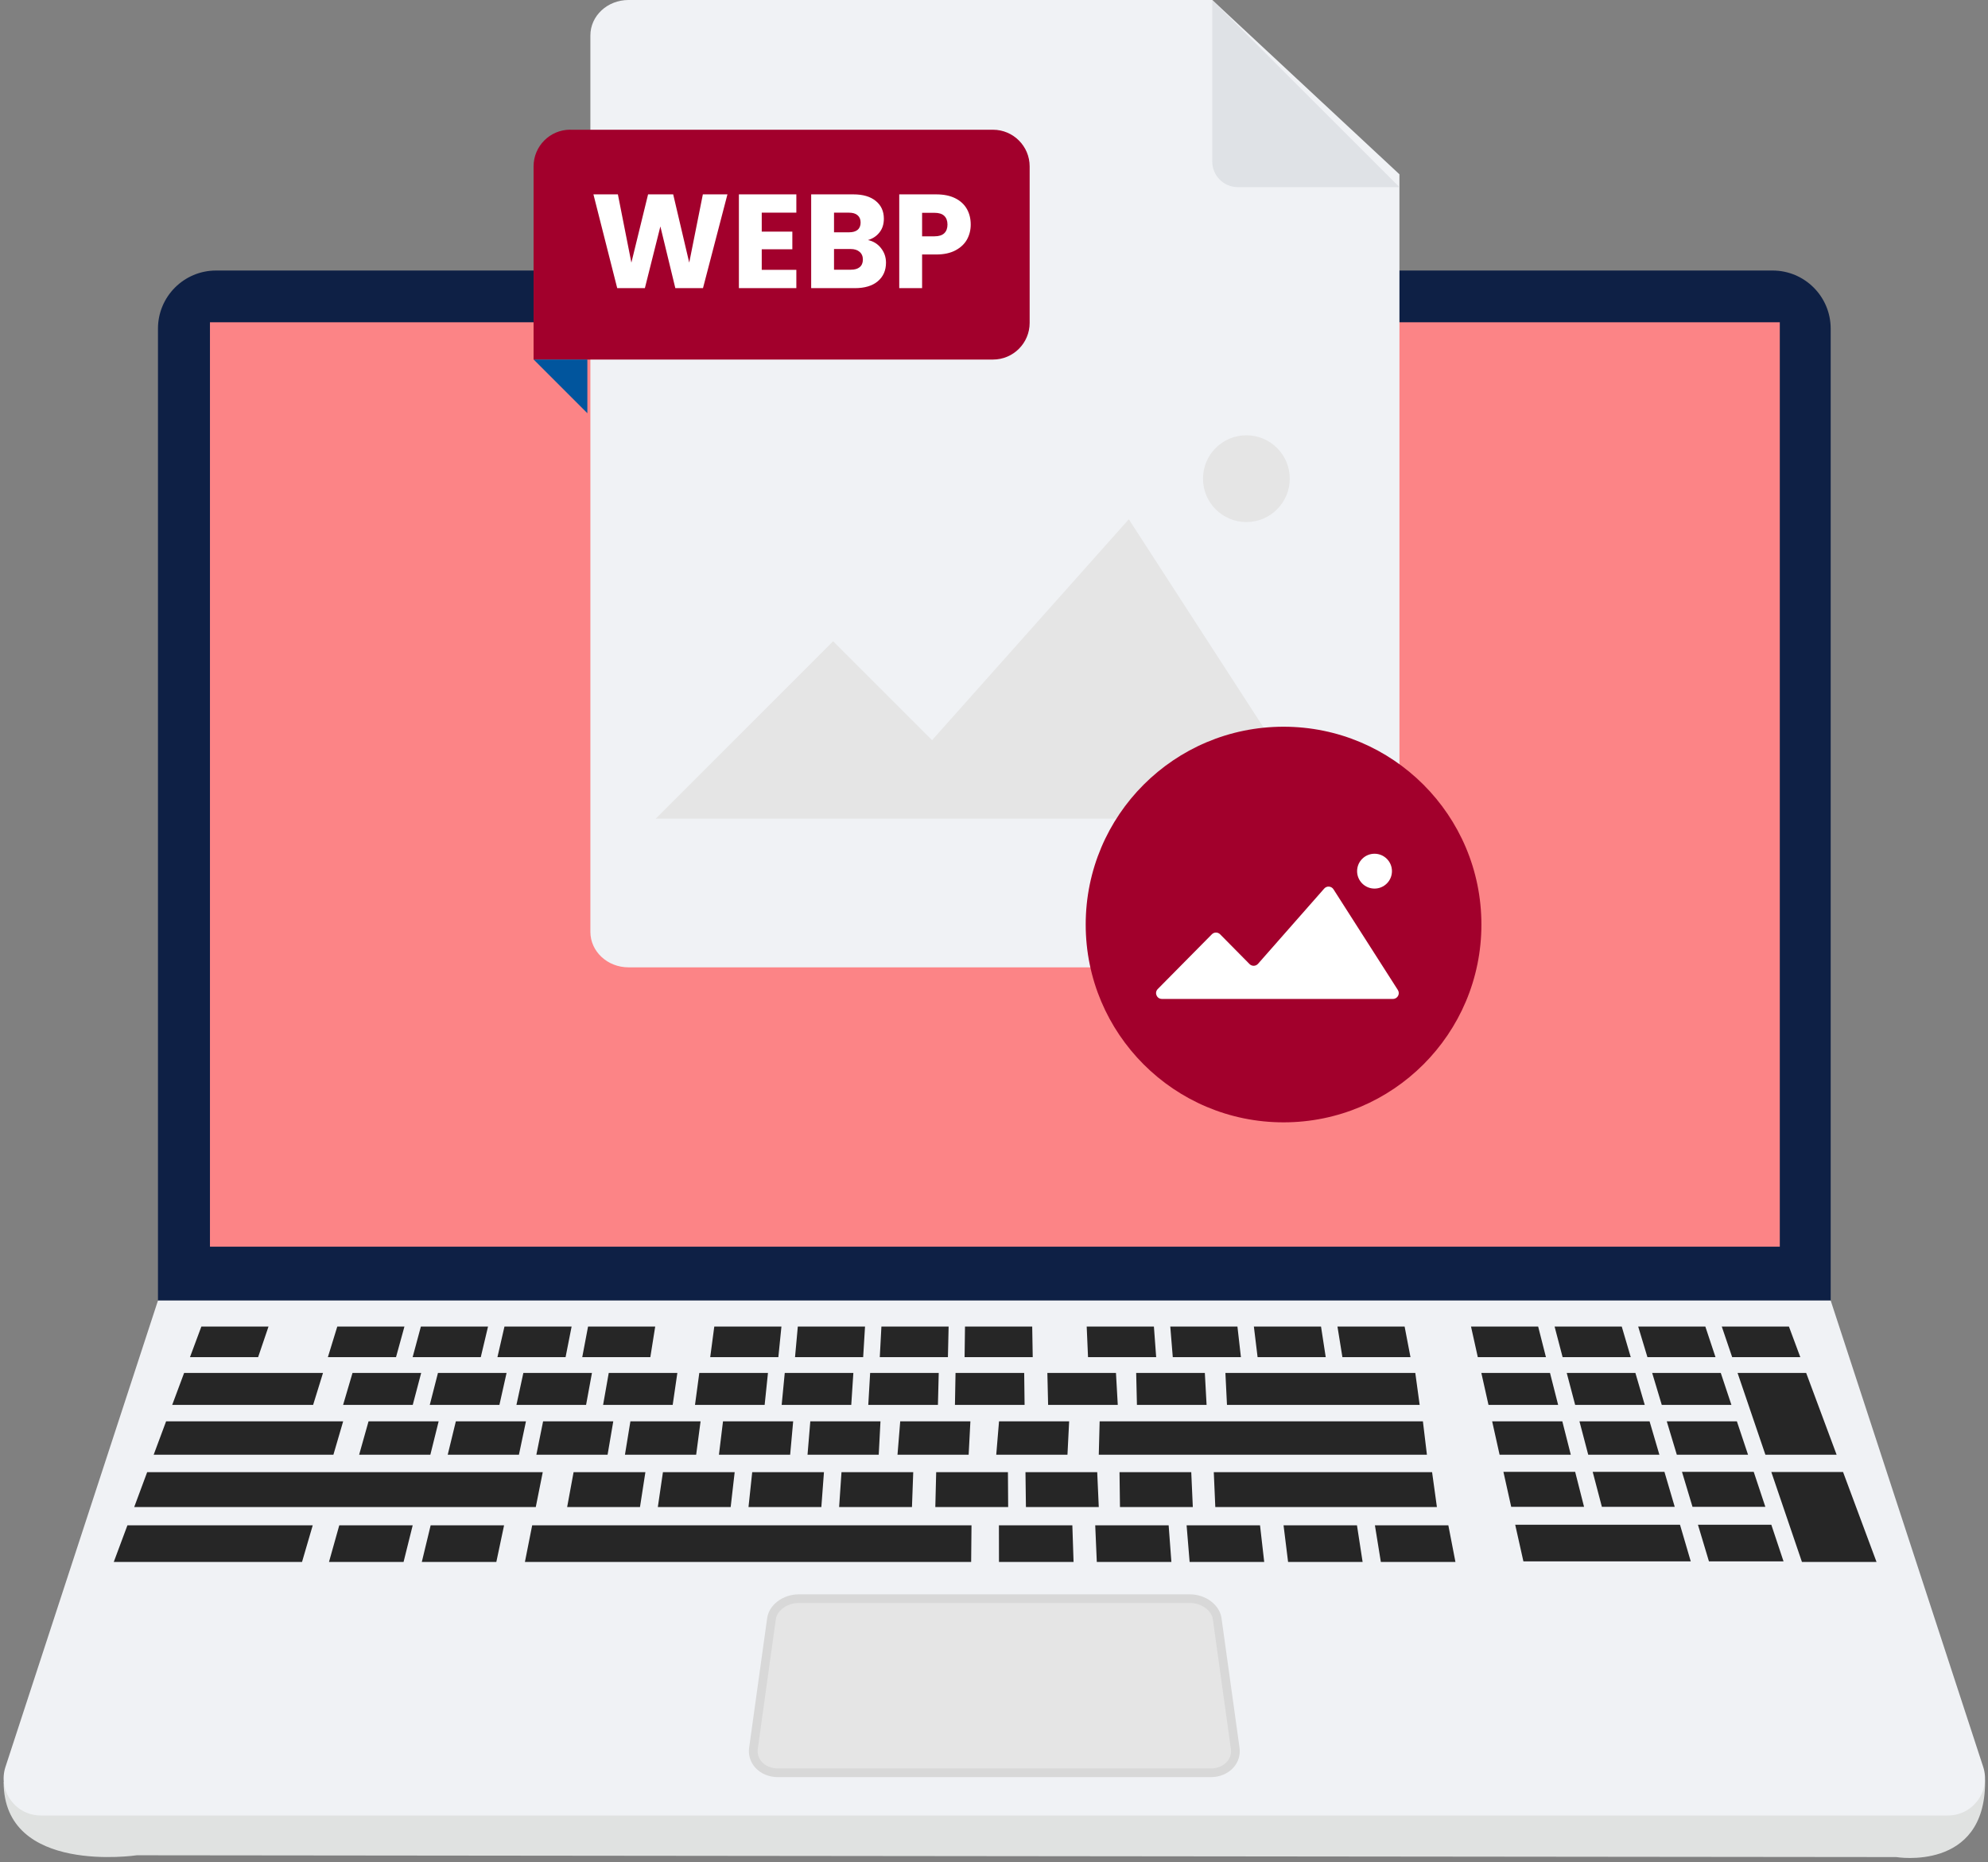 <svg width="301" height="282" viewBox="0 0 301 282" fill="none" xmlns="http://www.w3.org/2000/svg">
<rect x="0" y="0" width="301" height="282" fill="#808080" stroke="none"/>
<g clip-path="url(#clip0_1010_1092)">
<path d="M32.713 40.968H268.386C273.241 40.968 277.181 44.908 277.181 49.763V196.948H23.918V49.763C23.918 44.908 27.858 40.968 32.713 40.968Z" fill="#0E2045"/>
<path d="M269.477 48.804H31.79V188.795H269.477V48.804Z" fill="#FC8486"/>
<path d="M0.55 269.876C0.55 283.975 20.717 280.958 20.717 280.958L287.111 281.231C287.111 281.231 300.559 283.474 300.559 269.876C300.559 256.279 186.399 254.265 186.399 254.265H80.207L0.55 269.876Z" fill="#E0E2E1"/>
<path d="M294.921 274.934H6.179C2.353 274.934 -0.356 271.196 0.831 267.563L23.919 196.948H277.181L300.269 267.563C301.456 271.196 298.747 274.934 294.921 274.934Z" fill="#F0F2F5"/>
<path d="M117.806 269.129C116.408 269.129 115.141 268.584 114.315 267.642C113.593 266.807 113.277 265.752 113.426 264.661L116.153 245.057C116.434 243.025 118.545 241.442 120.955 241.442H180.146C182.556 241.442 184.666 243.034 184.948 245.057L187.674 264.661C187.824 265.752 187.507 266.816 186.786 267.642C185.959 268.592 184.693 269.129 183.294 269.129H117.806Z" fill="#D8D8D8"/>
<path d="M183.294 267.81H117.806C115.88 267.81 114.508 266.473 114.736 264.837L117.463 245.233C117.656 243.861 119.213 242.752 120.954 242.752H180.145C181.887 242.752 183.443 243.861 183.637 245.233L186.363 264.837C186.592 266.473 185.22 267.81 183.294 267.81Z" fill="#E5E5E5"/>
<path d="M40.656 200.888H30.489L28.765 205.523H39.082L40.656 200.888Z" fill="#262626"/>
<path d="M48.905 207.916H27.876L26.073 212.753H47.41L48.905 207.916Z" fill="#262626"/>
<path d="M51.958 215.242H25.15L23.268 220.299H50.48L51.958 215.242Z" fill="#262626"/>
<path d="M17.226 236.535H45.73L47.349 230.994H19.292L17.226 236.535Z" fill="#262626"/>
<path d="M82.177 222.938H22.283L20.321 228.223H81.122L82.177 222.938Z" fill="#262626"/>
<path d="M217.56 228.223L216.83 222.938H183.778L184.007 228.223H217.56Z" fill="#262626"/>
<path d="M61.236 200.888H51.069L49.644 205.523H59.961L61.236 200.888Z" fill="#262626"/>
<path d="M73.893 200.888H63.725L62.477 205.523H72.793L73.893 200.888Z" fill="#262626"/>
<path d="M86.548 200.888H76.381L75.317 205.523H85.633L86.548 200.888Z" fill="#262626"/>
<path d="M99.204 200.888H89.037L88.158 205.523H98.466L99.204 200.888Z" fill="#262626"/>
<path d="M118.316 200.888H108.149L107.534 205.523H117.85L118.316 200.888Z" fill="#262626"/>
<path d="M130.972 200.888H120.796L120.374 205.523H130.691L130.972 200.888Z" fill="#262626"/>
<path d="M143.629 200.888H133.453L133.207 205.523H143.523L143.629 200.888Z" fill="#262626"/>
<path d="M156.285 200.888H146.109L146.047 205.523H156.364L156.285 200.888Z" fill="#262626"/>
<path d="M63.769 207.916H53.373L51.949 212.753H62.494L63.769 207.916Z" fill="#262626"/>
<path d="M76.698 207.916H66.311L65.071 212.753H75.616L76.698 207.916Z" fill="#262626"/>
<path d="M89.626 207.916H79.24L78.193 212.753H88.738L89.626 207.916Z" fill="#262626"/>
<path d="M91.315 212.753H101.852L102.556 207.916H92.169L91.315 212.753Z" fill="#262626"/>
<path d="M116.276 207.916H105.88L105.229 212.753H115.774L116.276 207.916Z" fill="#262626"/>
<path d="M129.205 207.916H118.818L118.352 212.753H128.888L129.205 207.916Z" fill="#262626"/>
<path d="M79.635 215.242H69.02L67.789 220.299H78.571L79.635 215.242Z" fill="#262626"/>
<path d="M66.416 215.242H55.801L54.376 220.299H65.159L66.416 215.242Z" fill="#262626"/>
<path d="M92.855 215.242H82.23L81.21 220.299H91.993L92.855 215.242Z" fill="#262626"/>
<path d="M106.073 215.242H95.449L94.622 220.299H105.405L106.073 215.242Z" fill="#262626"/>
<path d="M120.093 215.242H109.469L108.853 220.299H119.636L120.093 215.242Z" fill="#262626"/>
<path d="M133.312 215.242H122.688L122.266 220.299H133.048L133.312 215.242Z" fill="#262626"/>
<path d="M146.926 215.242H136.302L135.889 220.299H146.663L146.926 215.242Z" fill="#262626"/>
<path d="M161.878 215.242H151.262L150.84 220.299H161.623L161.878 215.242Z" fill="#262626"/>
<path d="M111.236 222.938H100.375L99.601 228.223H110.63L111.236 222.938Z" fill="#262626"/>
<path d="M97.718 222.938H86.847L85.871 228.223H96.9L97.718 222.938Z" fill="#262626"/>
<path d="M79.477 236.535H147.041L147.094 230.994H80.576L79.477 236.535Z" fill="#262626"/>
<path d="M63.866 236.535H75.15L76.32 230.994H65.203L63.866 236.535Z" fill="#262626"/>
<path d="M49.812 236.535H61.104L62.485 230.994H51.368L49.812 236.535Z" fill="#262626"/>
<path d="M124.754 222.938H113.892L113.33 228.223H124.359L124.754 222.938Z" fill="#262626"/>
<path d="M138.272 222.938H127.41L127.05 228.223H138.079L138.272 222.938Z" fill="#262626"/>
<path d="M152.644 228.223L152.609 222.938H141.747L141.615 228.223H152.644Z" fill="#262626"/>
<path d="M166.364 228.223L166.127 222.938H155.265L155.335 228.223H166.364Z" fill="#262626"/>
<path d="M180.603 228.223L180.366 222.938H169.504L169.574 228.223H180.603Z" fill="#262626"/>
<path d="M151.254 236.535H162.547L162.362 230.994H151.245L151.254 236.535Z" fill="#262626"/>
<path d="M166.065 236.535H177.357L176.944 230.994H165.827L166.065 236.535Z" fill="#262626"/>
<path d="M180.119 236.535H191.412L190.779 230.994H179.662L180.119 236.535Z" fill="#262626"/>
<path d="M195.027 236.535H206.311L205.458 230.994H194.341L195.027 236.535Z" fill="#262626"/>
<path d="M209.072 236.535H220.365L219.292 230.994H208.175L209.072 236.535Z" fill="#262626"/>
<path d="M142.133 207.916H131.746L131.465 212.753H142.01L142.133 207.916Z" fill="#262626"/>
<path d="M155.071 207.916H144.675L144.587 212.753H155.132L155.071 207.916Z" fill="#262626"/>
<path d="M168.967 207.916H158.58L158.694 212.753H169.24L168.967 207.916Z" fill="#262626"/>
<path d="M182.423 207.916H172.027L172.142 212.753H182.687L182.423 207.916Z" fill="#262626"/>
<path d="M214.288 207.916H185.537L185.775 212.753H214.948L214.288 207.916Z" fill="#262626"/>
<path d="M215.44 215.242H166.496L166.364 220.299H216.047L215.44 215.242Z" fill="#262626"/>
<path d="M174.711 200.888H164.535L164.737 205.523H175.054L174.711 200.888Z" fill="#262626"/>
<path d="M187.358 200.888H177.19L177.569 205.523H187.885L187.358 200.888Z" fill="#262626"/>
<path d="M200.014 200.888H189.847L190.41 205.523H200.726L200.014 200.888Z" fill="#262626"/>
<path d="M212.67 200.888H202.503L203.251 205.523H213.558L212.67 200.888Z" fill="#262626"/>
<path d="M232.89 200.888H222.723L223.752 205.523H234.068L232.89 200.888Z" fill="#262626"/>
<path d="M236.592 205.523H246.909L245.546 200.888H235.378L236.592 205.523Z" fill="#262626"/>
<path d="M249.434 205.523H259.741L258.202 200.888H248.035L249.434 205.523Z" fill="#262626"/>
<path d="M234.684 207.916H224.288L225.37 212.753H235.915L234.684 207.916Z" fill="#262626"/>
<path d="M238.492 212.753H249.029L247.613 207.916H237.217L238.492 212.753Z" fill="#262626"/>
<path d="M251.606 212.753H262.151L260.541 207.916H250.154L251.606 212.753Z" fill="#262626"/>
<path d="M236.548 215.242H225.924L227.05 220.299H237.832L236.548 215.242Z" fill="#262626"/>
<path d="M240.471 220.299H251.245L249.759 215.242H239.143L240.471 220.299Z" fill="#262626"/>
<path d="M253.884 220.299H264.667L262.978 215.242H252.362L253.884 220.299Z" fill="#262626"/>
<path d="M238.492 222.893H227.63L228.809 228.188H239.838L238.492 222.893Z" fill="#262626"/>
<path d="M242.538 228.188H253.567L252.01 222.893H241.148L242.538 228.188Z" fill="#262626"/>
<path d="M256.258 228.188H267.287L265.528 222.893H254.667L256.258 228.188Z" fill="#262626"/>
<path d="M230.656 236.447H255.994L254.367 230.906H229.416L230.656 236.447Z" fill="#262626"/>
<path d="M258.748 236.447H270.041L268.194 230.906H257.085L258.748 236.447Z" fill="#262626"/>
<path d="M260.691 200.888L262.265 205.523H272.582L270.858 200.888H260.691Z" fill="#262626"/>
<path d="M267.296 220.299H278.079L273.47 207.916H263.083L267.296 220.299Z" fill="#262626"/>
<path d="M272.828 236.535H284.121L279.055 222.92H268.193L272.828 236.535Z" fill="#262626"/>
<path d="M211.887 26.394V141.126C211.887 144.081 209.31 146.491 206.126 146.491H95.15C91.966 146.491 89.389 144.081 89.389 141.126V5.365C89.389 2.401 91.966 0 95.15 0H183.549L211.887 26.394Z" fill="#F0F2F5"/>
<path d="M86.337 19.648H150.348C153.409 19.648 155.898 22.137 155.898 25.198V48.9C155.898 51.961 153.409 54.45 150.348 54.45H80.788V25.189C80.788 22.128 83.277 19.639 86.337 19.639V19.648Z" fill="#A2002C"/>
<path d="M80.796 54.441L88.932 62.577V54.441H80.796Z" fill="#01559D"/>
<path d="M110.14 29.435L106.438 43.636H102.251L99.986 34.29L97.639 43.636H93.452L89.851 29.435H93.553L95.596 39.772L98.124 29.435H101.927L104.355 39.772L106.418 29.435H110.14ZM115.334 32.206V35.079H119.967V37.749H115.334V40.864H120.573V43.636H111.875V29.435H120.573V32.206H115.334ZM131.416 36.353C132.239 36.529 132.9 36.94 133.399 37.587C133.898 38.221 134.147 38.949 134.147 39.772C134.147 40.959 133.729 41.903 132.893 42.604C132.07 43.292 130.917 43.636 129.434 43.636H122.819V29.435H129.211C130.654 29.435 131.78 29.766 132.59 30.426C133.412 31.087 133.823 31.984 133.823 33.117C133.823 33.953 133.601 34.648 133.156 35.2C132.724 35.753 132.144 36.138 131.416 36.353ZM126.278 35.18H128.544C129.11 35.18 129.542 35.059 129.838 34.816C130.149 34.56 130.304 34.189 130.304 33.703C130.304 33.218 130.149 32.847 129.838 32.591C129.542 32.335 129.11 32.206 128.544 32.206H126.278V35.18ZM128.827 40.844C129.407 40.844 129.852 40.716 130.162 40.46C130.486 40.19 130.648 39.806 130.648 39.307C130.648 38.808 130.479 38.417 130.142 38.133C129.818 37.85 129.366 37.709 128.787 37.709H126.278V40.844H128.827ZM146.976 34.007C146.976 34.83 146.787 35.585 146.409 36.273C146.032 36.947 145.452 37.493 144.67 37.911C143.888 38.329 142.917 38.538 141.757 38.538H139.613V43.636H136.153V29.435H141.757C142.89 29.435 143.847 29.631 144.629 30.022C145.411 30.413 145.998 30.952 146.389 31.64C146.78 32.328 146.976 33.117 146.976 34.007ZM141.494 35.787C142.155 35.787 142.647 35.632 142.97 35.322C143.294 35.012 143.456 34.573 143.456 34.007C143.456 33.441 143.294 33.002 142.97 32.692C142.647 32.382 142.155 32.227 141.494 32.227H139.613V35.787H141.494Z" fill="white"/>
<path d="M99.275 123.975L126.144 97.115L141.122 112.093L170.911 78.637L200.242 123.975H99.275Z" fill="#E5E5E5"/>
<path d="M211.887 28.338H187.41C185.282 28.338 183.549 26.605 183.549 24.477V0L211.887 28.338Z" fill="#DFE2E6"/>
<path d="M188.712 79.059C192.34 79.059 195.282 76.117 195.282 72.489C195.282 68.86 192.34 65.919 188.712 65.919C185.084 65.919 182.142 68.86 182.142 72.489C182.142 76.117 185.084 79.059 188.712 79.059Z" fill="#E5E5E5"/>
<path d="M194.341 169.965C210.885 169.965 224.297 156.553 224.297 140.009C224.297 123.465 210.885 110.053 194.341 110.053C177.797 110.053 164.385 123.465 164.385 140.009C164.385 156.553 177.797 169.965 194.341 169.965Z" fill="#A2002C"/>
<path d="M175.919 151.275C175.138 151.275 174.744 150.333 175.293 149.777L183.486 141.487C183.83 141.139 184.392 141.139 184.737 141.487L189.189 145.994C189.547 146.357 190.138 146.34 190.475 145.957L200.497 134.563C200.884 134.123 201.584 134.177 201.899 134.67L211.647 149.922C212.021 150.507 211.6 151.275 210.905 151.275H175.919Z" fill="white"/>
<path d="M208.114 134.565C209.571 134.565 210.753 133.383 210.753 131.926C210.753 130.469 209.571 129.288 208.114 129.288C206.657 129.288 205.476 130.469 205.476 131.926C205.476 133.383 206.657 134.565 208.114 134.565Z" fill="white"/>
</g>
<defs>
<clipPath id="clip0_1010_1092">
<rect width="300" height="281.363" fill="white" transform="translate(0.55)"/>
</clipPath>
</defs>
</svg>
